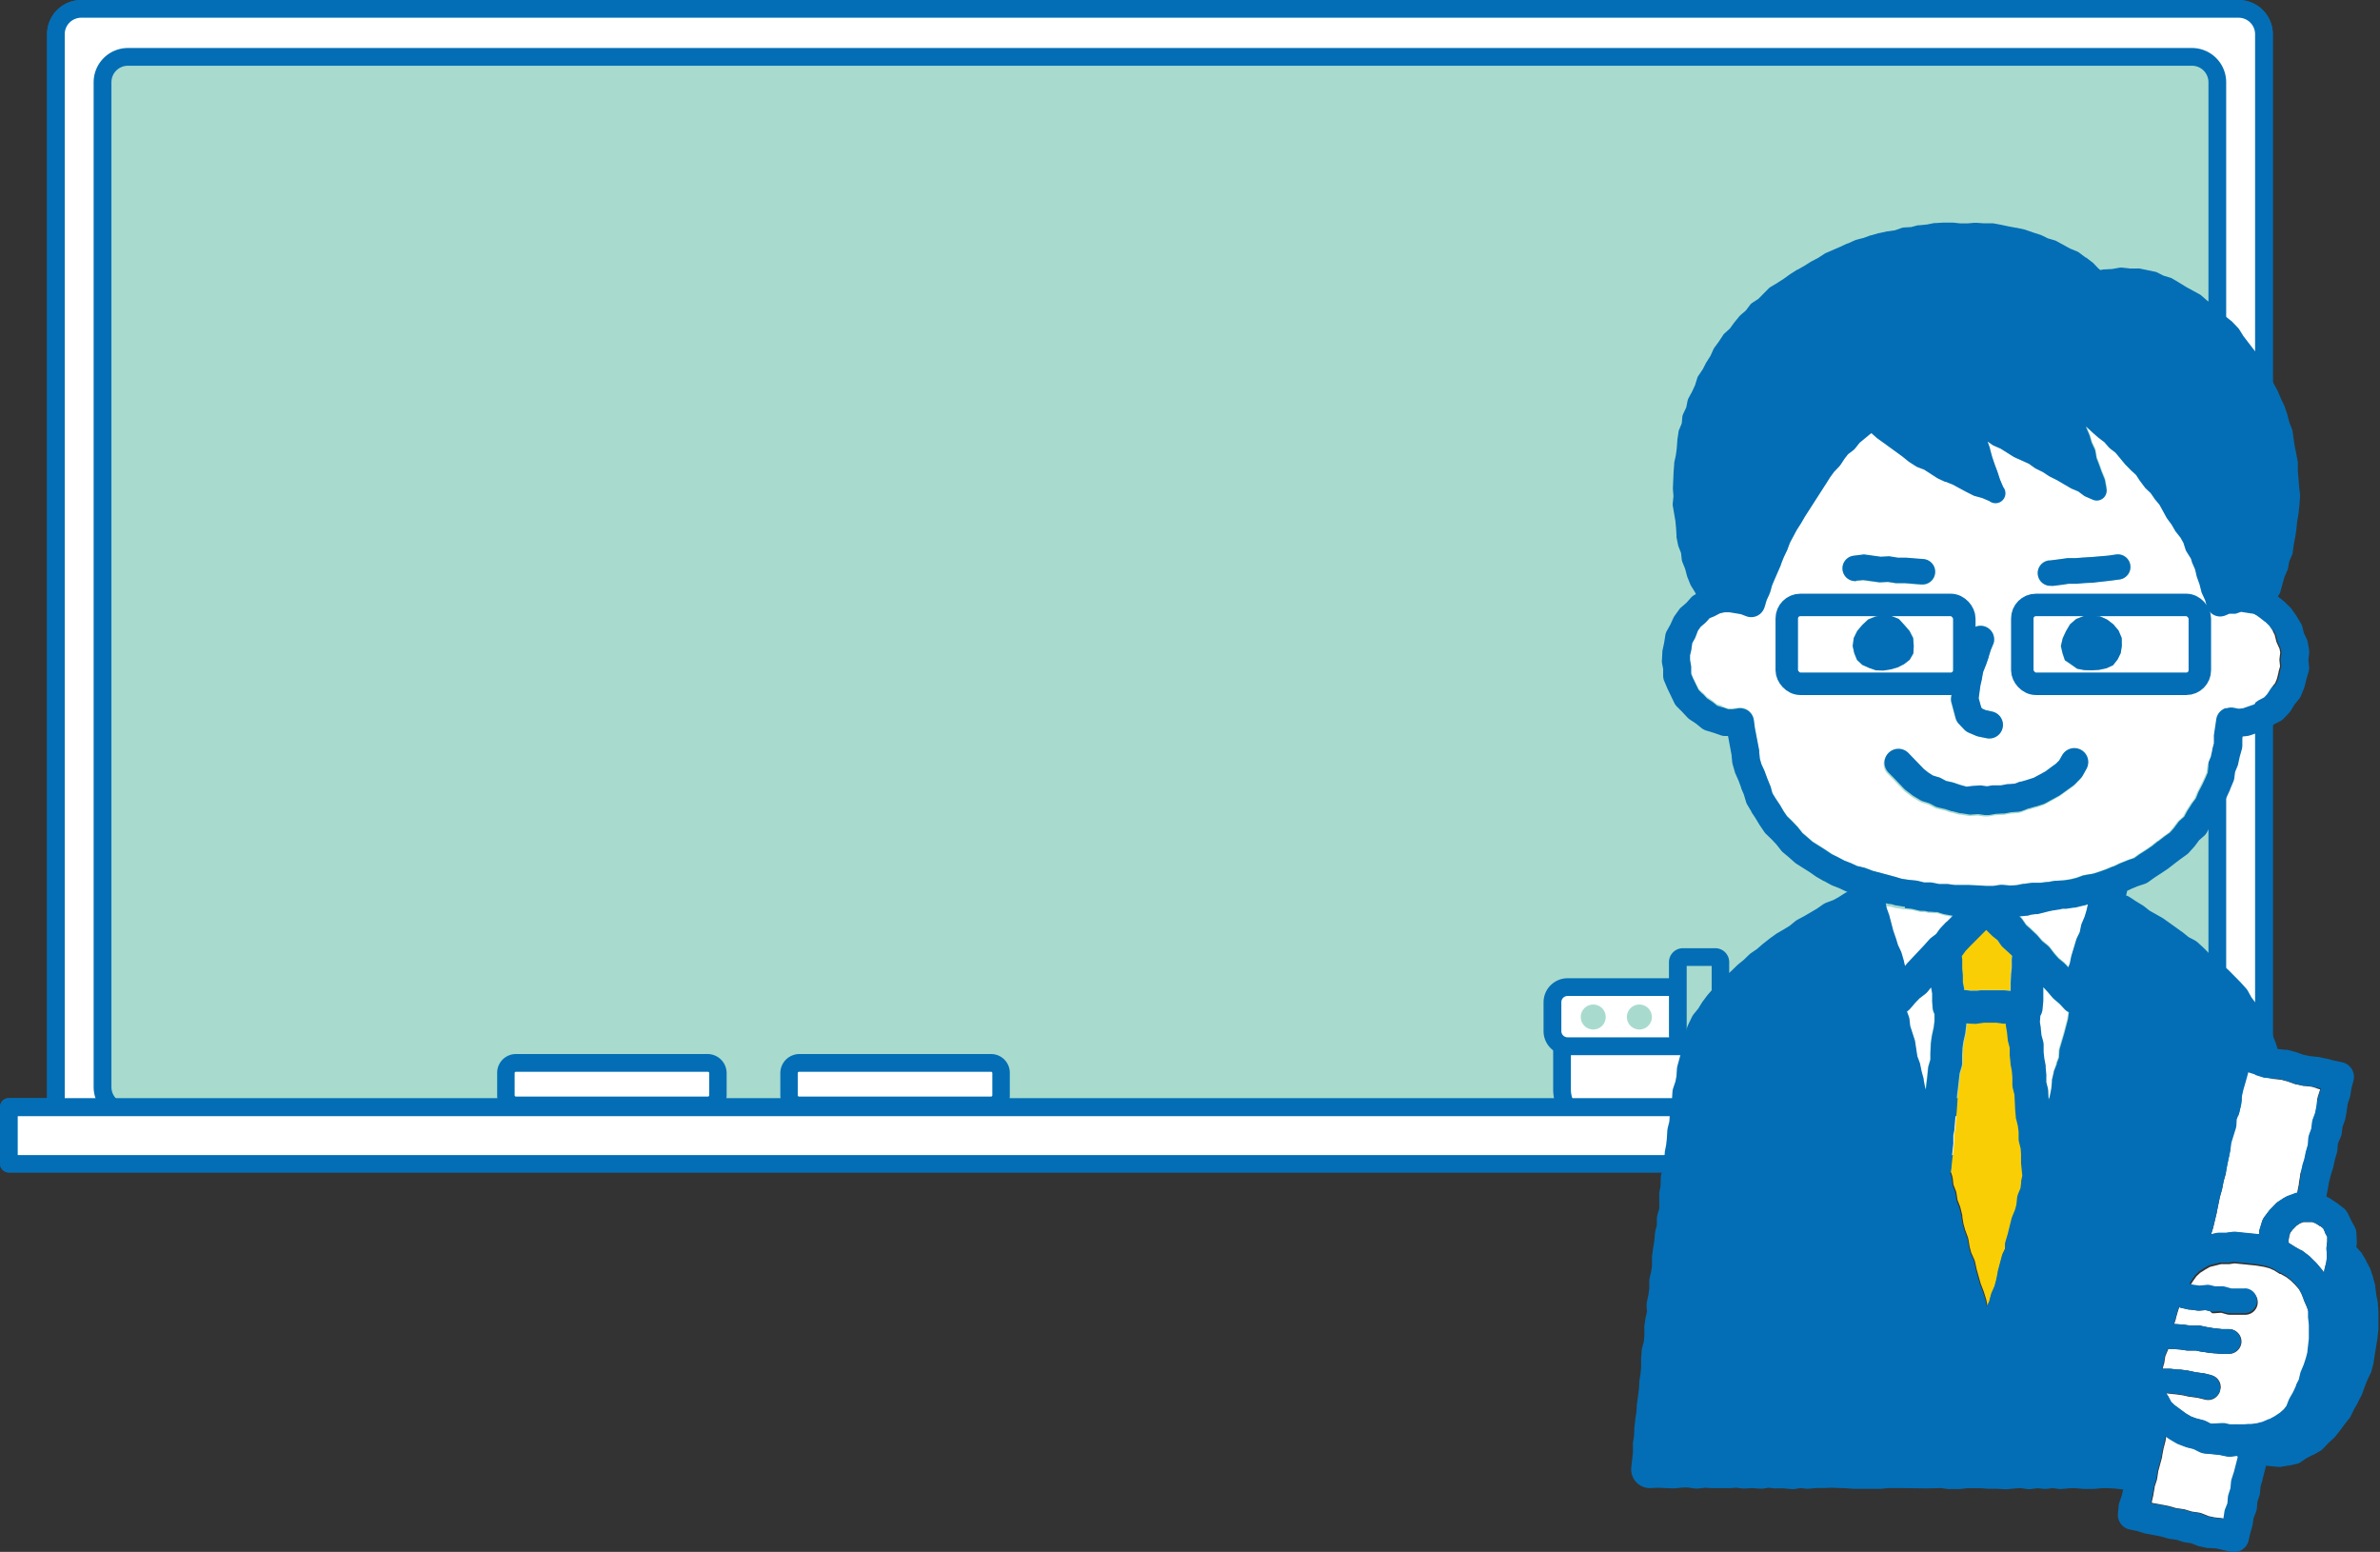 <svg xmlns="http://www.w3.org/2000/svg" viewBox="0 0 381.25 248.55"><rect x="0" y="0" width="381.25" height="248.55" fill="#333333" stroke="none"/><defs><style>.cls-1{fill:#036eb5;}.cls-2{fill:#a8dbce;}.cls-3{fill:#fff;}.cls-4{fill:#face05;}.cls-5{fill:none;stroke:#036eb5;stroke-linejoin:round;stroke-width:3.6px;}</style></defs><g id="レイヤー_2" data-name="レイヤー 2"><g id="レイヤー"><path class="cls-1" d="M370.2,175.88h-6.12V5.48A5.49,5.49,0,0,0,358.6,0H13A5.48,5.48,0,0,0,7.55,5.48v170.4H1.42A1.42,1.42,0,0,0,0,177.3v9.07a1.43,1.43,0,0,0,1.42,1.42H370.2a1.42,1.42,0,0,0,1.42-1.42V177.3A1.41,1.41,0,0,0,370.2,175.88Z"/><rect class="cls-2" x="11.76" y="5.19" width="345.03" height="176.78"/><path class="cls-2" d="M356.8,183.4h-345A1.43,1.43,0,0,1,10.34,182V5.19a1.43,1.43,0,0,1,1.42-1.42h345a1.43,1.43,0,0,1,1.42,1.42V182A1.43,1.43,0,0,1,356.8,183.4ZM13.18,180.56h342.2V6.61H13.18Z"/><path class="cls-3" d="M15.27,1.42A6.32,6.32,0,0,0,9,7.73V175.67a6.32,6.32,0,0,0,6.3,6.31H356.35a6.33,6.33,0,0,0,6.31-6.31V7.73a6.33,6.33,0,0,0-6.31-6.31ZM355.19,171.86a6.33,6.33,0,0,1-6.3,6.31H22.74a6.33,6.33,0,0,1-6.31-6.31V15.41a6.33,6.33,0,0,1,6.31-6.3H348.89a6.32,6.32,0,0,1,6.3,6.3Z"/><path class="cls-1" d="M358.6,183.4H13a5.48,5.48,0,0,1-5.47-5.48V5.48A5.48,5.48,0,0,1,13,0H358.6a5.49,5.49,0,0,1,5.48,5.48V177.92A5.49,5.49,0,0,1,358.6,183.4ZM13,2.84a2.64,2.64,0,0,0-2.63,2.64V177.92A2.64,2.64,0,0,0,13,180.56H358.6a2.65,2.65,0,0,0,2.64-2.64V5.48a2.64,2.64,0,0,0-2.64-2.64ZM351.14,179.59H20.49A5.49,5.49,0,0,1,15,174.11V13.17a5.49,5.49,0,0,1,5.48-5.48H351.14a5.48,5.48,0,0,1,5.47,5.48V174.11A5.48,5.48,0,0,1,351.14,179.59ZM20.49,10.53a2.64,2.64,0,0,0-2.64,2.64V174.11a2.64,2.64,0,0,0,2.64,2.64H351.14a2.64,2.64,0,0,0,2.63-2.64V13.17a2.64,2.64,0,0,0-2.63-2.64Z"/><rect class="cls-3" x="250.22" y="160.4" width="43.9" height="19.79" rx="8.83"/><rect class="cls-3" x="250.24" y="169.86" width="42.67" height="1.62"/><rect class="cls-3" x="250.24" y="172.33" width="42.67" height="1.62"/><rect class="cls-3" x="250.24" y="174.8" width="42.67" height="1.62"/><rect class="cls-3" x="250.24" y="177.28" width="42.67" height="1.62"/><path class="cls-1" d="M288.44,181.6H255.9a7.11,7.11,0,0,1-7.1-7.1v-8.42a7.11,7.11,0,0,1,7.1-7.1h32.54a7.1,7.1,0,0,1,7.1,7.1v8.42A7.1,7.1,0,0,1,288.44,181.6ZM255.9,161.82a4.26,4.26,0,0,0-4.26,4.26v8.42a4.26,4.26,0,0,0,4.26,4.26h32.54a4.26,4.26,0,0,0,4.26-4.26v-8.42a4.26,4.26,0,0,0-4.26-4.26Z"/><rect class="cls-3" x="248.68" y="158.13" width="46.99" height="9.48" rx="3.78"/><path class="cls-1" d="M293.24,169H251.11a3.85,3.85,0,0,1-3.85-3.85v-4.62a3.85,3.85,0,0,1,3.85-3.85h42.13a3.86,3.86,0,0,1,3.85,3.85v4.62A3.86,3.86,0,0,1,293.24,169Zm-42.13-9.48a1,1,0,0,0-1,1v4.62a1,1,0,0,0,1,1h42.13a1,1,0,0,0,1-1v-4.62a1,1,0,0,0-1-1Z"/><rect class="cls-2" x="268.77" y="153.29" width="6.8" height="13.29" rx="1.26"/><path class="cls-1" d="M274.76,168h-5.18a2.23,2.23,0,0,1-2.23-2.23V154.1a2.23,2.23,0,0,1,2.23-2.23h5.18A2.23,2.23,0,0,1,277,154.1v11.67A2.23,2.23,0,0,1,274.76,168Zm-4.57-2.84h4V154.71h-4Z"/><path class="cls-2" d="M257.22,162.89a2,2,0,1,1-2-2A2,2,0,0,1,257.22,162.89Z"/><path class="cls-2" d="M264.61,162.89a2,2,0,1,1-2-2A2,2,0,0,1,264.61,162.89Z"/><path class="cls-2" d="M287.16,162.89a2,2,0,1,0,2-2A2,2,0,0,0,287.16,162.89Z"/><path class="cls-2" d="M279.76,162.89a2,2,0,1,0,2-2A2,2,0,0,0,279.76,162.89Z"/><rect class="cls-3" x="81.02" y="170.24" width="34.01" height="6.8" rx="2.52"/><path class="cls-1" d="M113.4,178.47H82.64a3,3,0,0,1-3-3.05v-3.55a3,3,0,0,1,3-3.05H113.4a3.06,3.06,0,0,1,3,3.05v3.55A3.06,3.06,0,0,1,113.4,178.47Zm-30.76-6.81a.21.21,0,0,0-.2.21v3.55a.21.21,0,0,0,.2.21H113.4a.22.22,0,0,0,.21-.21v-3.55a.22.22,0,0,0-.21-.21Z"/><rect class="cls-3" x="126.36" y="170.24" width="34.01" height="6.8" rx="2.52"/><path class="cls-1" d="M158.75,178.47H128a3.06,3.06,0,0,1-3-3.05v-3.55a3.06,3.06,0,0,1,3-3.05h30.76a3,3,0,0,1,3,3.05v3.55A3,3,0,0,1,158.75,178.47ZM128,171.66a.22.22,0,0,0-.21.21v3.55a.22.22,0,0,0,.21.21h30.76a.21.21,0,0,0,.2-.21v-3.55a.21.21,0,0,0-.2-.21Z"/><rect class="cls-3" x="1.42" y="177.3" width="368.78" height="9.07"/><path class="cls-1" d="M370.2,187.79H1.42A1.43,1.43,0,0,1,0,186.37V177.3a1.42,1.42,0,0,1,1.42-1.42H370.2a1.41,1.41,0,0,1,1.42,1.42v9.07A1.42,1.42,0,0,1,370.2,187.79ZM2.84,185H368.78v-6.23H2.84Z"/><path class="cls-4" d="M314.33,154l0,1.07.1,1.06a.66.66,0,0,0,0,.14l0,1,.2,1,0,.24.29,0,.79.11.27,0,.74,0,.52-.07a2.66,2.66,0,0,1,.28,0l1.25,0h1.33l.34,0,.24,0h0l.28,0,.88.09H322l0-1.17a.41.41,0,0,1,0-.11l.07-1.22a.37.37,0,0,1,0-.11l.11-1.09v-1.09a1.72,1.72,0,0,1,0-.32l.06-.55-.49-.46-.92-.83a2.67,2.67,0,0,1-.42-.47l-.51-.75-.71-.56-.19-.17-.92-.9,0,0-2.57,2.58-.74.78-.6.83.07.51C314.32,153.72,314.33,153.86,314.33,154Z"/><path class="cls-4" d="M320.83,200.77l.37-.77.11-.84a2.15,2.15,0,0,1,.09-.44l.35-1.17.59-2.39a2.4,2.4,0,0,1,.12-.38l.44-1.06.24-.87.11-1.06a2.62,2.62,0,0,1,.19-.73l.36-.86.11-.92a2.51,2.51,0,0,1,0-.27l.18-.8-.2-2c0-.1,0-.21,0-.32l0-1.13-.06-.89-.25-1a2.47,2.47,0,0,1-.08-.6l0-1.1-.12-.94-.26-1.07c0-.13,0-.25-.07-.38l-.11-1.23s0-.07,0-.11l-.11-2.22-.25-1a2.89,2.89,0,0,1-.08-.72l0-1.09-.09-1-.21-1.1,0-.2-.13-1.24a1.55,1.55,0,0,1,0-.22l0-.94-.24-.92a2.32,2.32,0,0,1-.07-.38l-.12-1.16-.19-1.15a1.07,1.07,0,0,1,0-.25h-.05l-.35,0-.61-.09-.47-.06h-1l-1.06,0-.72.1-.39.06a2.44,2.44,0,0,1-.54,0h-.26l-.69-.05-.2,0v0a1.69,1.69,0,0,1,0,.23l-.15,1.27a2.33,2.33,0,0,1-.05.28l-.26,1.14-.14,1-.06,1.13,0,1.25a2.33,2.33,0,0,1-.11.7l-.3,1-.26,2.33-.15,1.23-.17,2.49-.22,2.59c0,.1,0,.21,0,.31l-.2,1v1a1.51,1.51,0,0,1,0,.3l-.14,1.28v.05l-.16,1.24-.13,1.25a.68.68,0,0,1,0,.14l-.1.66.2.63a3.1,3.1,0,0,1,.11.51l.1.92.34.87a2.19,2.19,0,0,1,.16.57l.15,1,.36.93a1.83,1.83,0,0,1,.11.33l.3,1.23a1.7,1.7,0,0,1,0,.22l.18,1.11.28,1,.41,1.11a3.45,3.45,0,0,1,.12.46l.19,1.14.24.91.45,1a2.47,2.47,0,0,1,.18.52l.26,1.19.63,2.25.42,1.09.06.15.38,1.22a2.81,2.81,0,0,1,.08.31l.14.81.39-.84.26-1a2.7,2.7,0,0,1,.14-.4l.44-1,.27-1,.24-1.16,0-.15.65-2.45A2.62,2.62,0,0,1,320.83,200.77Z"/><path class="cls-3" d="M370.41,174.07l-1.17-.14-.22,0-1.26-.27a2.19,2.19,0,0,1-.34-.1l-1.1-.4h-.05l-.9-.23-1.12-.12-.15,0-1.06-.18-.21,0a1.94,1.94,0,0,1-.33-.07l-2.36-.74-.18.68-.24.86-.35,1.2-.23,1-.1,1.09c0,.11,0,.22-.05.33l-.28,1.22a3,3,0,0,1-.1.32l-.32.84-.05.9a2.36,2.36,0,0,1-.11.59l-.69,2.22-.15,1.06a1.7,1.7,0,0,1,0,.22l-.29,1.19-.24,1.16-.21,1.2c0,.07,0,.15-.05.23l-.31,1.11-.22,1.14a1.42,1.42,0,0,1-.05.22l-.32,1.13-.48,2.33s0,.06,0,.09l-.59,2.46a1.21,1.21,0,0,1-.05.18l-.3.95.71-.17a2.79,2.79,0,0,1,.58-.07h1.09l1.07-.14a2.33,2.33,0,0,1,.59,0l1.27.13,1.1.11,1.08.11.23,0,0-.19,0-.26a2.21,2.21,0,0,1,.08-.37l.18-.59.18-.6a2.5,2.5,0,0,1,.25-.55,1.82,1.82,0,0,1,.15-.23l.76-1a1.71,1.71,0,0,1,.18-.2l.85-.88a2.17,2.17,0,0,1,.37-.31l1-.66.05,0a2.49,2.49,0,0,1,.51-.27l1.16-.43a2.54,2.54,0,0,1,.37-.1l.07-.38s0,0,0-.06l.2-1,0-.18.21-1.21a1.16,1.16,0,0,1,0-.18l.31-1.22a.56.56,0,0,1,0-.12l.34-1.1.23-1.11c0-.06,0-.12.05-.18l.17-.59.11-.37.07-1a2.82,2.82,0,0,1,.14-.64l.34-.93.12-1a2.59,2.59,0,0,1,.13-.55l.37-1,.19-1,.16-1.19a3.13,3.13,0,0,1,.1-.44l.37-1.14-.28-.07Z"/><path class="cls-3" d="M357.21,233.27a2.73,2.73,0,0,1-.5-.05l-1.1-.23-1.39-.14-1-.09a2.66,2.66,0,0,1-.83-.25l-.91-.46-.51-.13-.46-.11-.27-.08-1.18-.45a2.53,2.53,0,0,1-.37-.18l-.58-.34-.51-.31-.2-.13L347,230l-.08.6a2.74,2.74,0,0,1-.05.28l-.3,1.15-.06.33-.16.83c0,.06,0,.11,0,.16l-.54,2-.08.27-.16,1.11a2.74,2.74,0,0,1-.09.39l-.34,1.05,0,.16-.17.92,0,.11-.28,1.22,0,.09.19.06,2.41.45.22.05,1.07.31,1.11.16a1.63,1.63,0,0,1,.37.08l1.06.32,1.1.16a2.48,2.48,0,0,1,.55.15l1,.41.93.2,1.17.13.29.05.14,0,0,0,.16-1.09a1.91,1.91,0,0,1,.14-.52l.34-.86.08-.93a2.08,2.08,0,0,1,.11-.54l.3-.94.09-1a2.38,2.38,0,0,1,.11-.53l.37-1.14.6-2.33.05-.23-1,.12Z"/><path class="cls-3" d="M309.51,160.11l0-1-.18-1-.52.65a3.12,3.12,0,0,1-.45.44l-.88.67-.7.72-.79.93a3.07,3.07,0,0,1-.58.5l.29.79a1.82,1.82,0,0,1,.11.46l.12,1.07.72,2.22a1.65,1.65,0,0,1,.07.32l.35,2.3.37,1a1.47,1.47,0,0,1,.08.28l.24,1.17.32,1.16,0,.15.22,1.16.12.42.26-2.16.12-1.25a2.56,2.56,0,0,1,.1-.48l.27-.91,0-.93v-.07l.06-1.28c0-.08,0-.15,0-.22l.17-1.27c0-.08,0-.16.05-.24l.25-1.12.13-1,0-1.17v0a2.74,2.74,0,0,1-.3-1l-.08-1.17Z"/><path class="cls-3" d="M328,174.18a2.09,2.09,0,0,1,.08.5l.08,1.62.21-.83.22-1.11.11-1.18a2.17,2.17,0,0,1,0-.25l.29-1.23,0-.1.36-1.22s0-.09,0-.14l.35-.91.06-1a1.76,1.76,0,0,1,.07-.45l.71-2.4.6-2.29.16-1.11a2.44,2.44,0,0,1-.72-.53l-.73-.79L329,160a3.83,3.83,0,0,1-.29-.28l-.8-.94-.7-.75,0,.79v.05l0,1.22a.66.66,0,0,0,0,.14l-.12,1.31a2.56,2.56,0,0,1-.36,1.09h0l-.07,1,.15.92,0,.15.1,1,.27,1a2.35,2.35,0,0,1,.08.6l0,1.13.11,1,.21,1.12a1.07,1.07,0,0,1,0,.25l.11,1.24a1.58,1.58,0,0,1,0,.31l0,.89Z"/><path class="cls-3" d="M310.72,149.05a3,3,0,0,1,.23-.27l.35-.37.53-.56.05,0,1-1-.14,0-1.2-.22-.32-.08h0l-.88-.28a1.47,1.47,0,0,1-.36,0l-.09,0-.61-.05-.32,0-.36-.08-.27-.06-.56,0a2.32,2.32,0,0,1-.38-.06l-1.09-.26-1.11-.11H305l-1.26-.2a1.4,1.4,0,0,1-.28-.06l-.58-.17h-.07l-.16,0-.59-.12.15.77.36,1v0c0,.09.06.18.08.26l.62,2.37.39,1.12.05.14.3,1,.47,1a2.86,2.86,0,0,1,.15.41l.36,1.24s0,.06,0,.09l.16.63.3-.37a1.07,1.07,0,0,1,.14-.16l2.62-2.78.56-.63.27-.3a2.35,2.35,0,0,1,.37-.33l.71-.54Z"/><path class="cls-3" d="M331.63,154.22l.2-1,.06-.25.76-2.51c0-.12.09-.24.14-.36l.43-.88.19-.94a2.21,2.21,0,0,1,.15-.5l.38-.89.07-.18.3-1,.21-.94-.44.14a2.33,2.33,0,0,1-.38.08l-1.21.3-.2,0-1.26.19h0l-.18,0-.45,0h0a2.6,2.6,0,0,1-.4.1l-1.18.18L328,146l-.38.08-1.21.3-.31,0-.71.09-.55.06h-.12l-1.22.11,0,0a2.56,2.56,0,0,1,.53.56l.56.82.62.55.1.09.06.06.93.88.19.21.67.78.45.37.36.29a3.05,3.05,0,0,1,.44.44l.72.94.66.74.85.7.24.23.48.51Z"/><path class="cls-3" d="M372.83,198.12l-.34-.63a.67.67,0,0,1-.06-.12l0-.07-.25-.54-.34-.27-.11-.08-.06,0-.69-.45-.56-.23h-.69l-.37,0-.37,0-.55.21-.2.13-.38.26-.38.39-.21.21-.4.52-.07.24-.1.34-.11.76,0,.25h0l.38.25.62.39.72.41.24.13.07,0h0l.26.17,1,.76a2.5,2.5,0,0,1,.24.22l.31.31.58.57.1.11.84,1a2.42,2.42,0,0,1,.29.42l.06.11a2.46,2.46,0,0,1,.07-.6l.09-.37.19-.74.11-.91-.07-1.08a1.93,1.93,0,0,1,0-.34.41.41,0,0,1,0-.11l.11-.87,0-.22,0-.37Z"/><path class="cls-3" d="M355.64,222.72a1.81,1.81,0,0,1-.4.78,1.9,1.9,0,0,1-.59.5,2,2,0,0,1-.83.23h-.11a2,2,0,0,1-.48-.06l-1.16-.28-1.18-.17-.14,0-1.19-.26-1.1-.15h-.06l-1.18-.13H347l.28.44a1.18,1.18,0,0,1,.11.19l.41.78.31.29.2.2,1.83,1.33.81.48.42.16.44.16,1.09.28a2.15,2.15,0,0,1,.48.18l.76.38.36,0,1.39.13.28,0,.3,0,.86.19.34,0,.44,0h.1a1.61,1.61,0,0,1,.31,0h1.12l.59-.05.48,0,1-.13.41-.13.11,0,.37-.12.95-.41.09,0,.83-.45.36-.24.46-.3.66-.58.42-.55.34-.87c.05-.12.11-.24.17-.36l.57-1,.46-1a.61.61,0,0,1,0-.12l.44-.86.22-.94a1.87,1.87,0,0,1,.13-.4l.44-1.06.33-1,.26-1,0-.14.15-1.31.08-.69,0-.56,0-.49v-.1l0-1.14-.13-1.12a.92.92,0,0,1,0-.16s0-.05,0-.07l0-.88-.26-.74-.47-1.06a.25.25,0,0,1,0-.07v0l-.16-.4-.25-.62-.41-.74-.61-.7-.3-.3-.42-.41-.73-.56-.9-.5,0,0-.08,0-.05,0-.8-.51-.09-.06-.81-.35-.66-.17-.28-.07h-.06l-1-.17-.64-.07-1.79-.18h0l-1-.1-.19,0-.77.11-.26,0h-1.05l-1.79.45-.77.44-.18.12-.62.39-.58.55-.55.76-.44.7.72.16.89.12h0l1-.09a2,2,0,0,1,.65,0h0l.86.21H355l.9,0h0a2,2,0,0,1,.65.06l1,.28.66,0h1.45a1.55,1.55,0,0,1,.31,0,2,2,0,0,1,1.31.78,2,2,0,0,1-1.57,3.18h-1.35l-.38,0-.85,0a2.24,2.24,0,0,1-.44-.07l-.25-.07-.62-.18-.89.06h0a1.94,1.94,0,0,1-.59,0L354,210l-.61-.15-.27,0-.64.06a2.16,2.16,0,0,1-.44,0l-.59-.08-.62-.08a.57.57,0,0,1-.18,0l-1.21-.27a2.06,2.06,0,0,1-.35-.12h0l-.21.64-.33,1.15,0,.09-.27.83h.05l.2,0,1.07.08h.15l1.14.17H351l1.08,0a1.64,1.64,0,0,1,.38,0l.43.09.8.17.1,0,.9.17.16,0,.73.08.38.05,1.19,0h0a2,2,0,0,1,1.91,2,2,2,0,0,1-1.29,1.83,2,2,0,0,1-.7.13h0l-.79,0h-.69l-.64-.08-.2,0-.43-.05-.13,0-.16,0-.93-.17-.17,0-.05,0-1.07-.22-1.09,0-.26,0-.44-.06-.74-.11-1.17-.09-.5,0h-.28a2,2,0,0,1-.09.26l-.38.89-.15.94c0,.08,0,.16-.06.25l-.22.82.5,0,.56,0h.14l1.27.14h.06l.37,0,.91.13.14,0,1.19.26,1.2.18a1.38,1.38,0,0,1,.2,0l1.06.26.19.05.21.08a1.94,1.94,0,0,1,1.3,1.78,1.93,1.93,0,0,1,0,.24C355.67,222.51,355.66,222.62,355.64,222.72Z"/><path class="cls-3" d="M275.94,113.17l.87.31.72,0,.87-.13a2.27,2.27,0,0,1,1.66.42,2.24,2.24,0,0,1,.86,1.48l.16,1.21.7,3.66a.91.91,0,0,1,0,.23l.1,1.06.25.88.46,1,.06.14.42,1.15.46,1.13a1.57,1.57,0,0,1,.09.23l.27,1,.49.81.67,1a.61.61,0,0,0,.07.1l.58,1,.54.79.76.73.07.07.87.92a1.83,1.83,0,0,1,.13.16l.65.82.79.67,0,0,.82.72,2,1.26.09.06,1,.67,1,.58,1,.53,1.06.41.13.06.88.41.06,0,1,.24a1.31,1.31,0,0,1,.28.09l.68.25.39.16,2.34.62,1.26.34,1.1.33,1.05.16,1.2.12.31.05.6.15.24.06.21.05.63,0,.45,0a1.81,1.81,0,0,1,.31.05l1,.2,1,0,.36,0,1.1.15h1.23l.76,0,1.77.08h.06l1.14.08h1.09l1.09-.17a3,3,0,0,1,.52,0h0l1.11.1,1-.05,1.1-.22.14,0,1.26-.17.19,0,1.18,0,.94-.12.17,0,.1,0,.55-.1.54-.1.27,0,1.18-.07,1.06-.16,1-.25,1.09-.4.16,0a1.17,1.17,0,0,1,.25-.07l1.11-.18,1-.32.4-.14.7-.25,1.07-.45.09,0,1-.48.12-.05,1.17-.47.14-.06.89-.29.75-.55.11-.07,1.05-.67.94-.64.91-.74.05,0,1-.77.06-.05.84-.59.61-.69.7-.94a2.08,2.08,0,0,1,.32-.34l.66-.59.41-.77.09-.16.68-1.06a1.1,1.1,0,0,1,.09-.14l.59-.79.37-.92a2,2,0,0,1,.1-.21l.56-1.07.5-1.06.37-.87.13-1a2.39,2.39,0,0,1,.15-.54l.41-1,.23-1.05,0-.11.26-1v-1a2.64,2.64,0,0,1,0-.29l.38-2.54a2.22,2.22,0,0,1,2.62-1.85l.76.15.67-.06,1.82-.63.74-.53a1.61,1.61,0,0,1,.28-.17l.79-.42.47-.5.57-.88.13-.18.59-.73.29-.71.26-1.06a.36.36,0,0,1,0-.1l.23-.79-.08-.83a1.93,1.93,0,0,1,0-.48l.11-.91-.11-.61-.39-.85a1.74,1.74,0,0,1-.14-.38l-.25-1-.38-.75-.5-.72-.64-.63-.05,0-.77-.61-.51-.37-.15-.1-.7-.22-.68-.1L359,98l-.81.12a2.13,2.13,0,0,1-.25,0l-.75,0-.61.26a2.21,2.21,0,0,1-3-1.44l-.28-1-.46-1a1.74,1.74,0,0,1-.14-.38l-.29-1.14-.4-1.11a2.17,2.17,0,0,1-.07-.24l-.25-1.07-.44-1c0-.09-.07-.18-.09-.27l-.09-.33-.11-.22-.63-1a1.56,1.56,0,0,1-.17-.37l-.34-1.06-.47-.83-.7-.88a1.43,1.43,0,0,1-.14-.2l-.58-1-.69-.93-.11-.17-1.14-2.08-.7-.84a.76.76,0,0,1-.08-.11l-.62-.9-.8-.76a1.46,1.46,0,0,1-.16-.19l-.75-1-.07-.09-.57-.88-.78-.71-.06-.06-.87-.89a.52.52,0,0,1-.1-.11l-1.47-1.78-.85-.66-.23-.21-.71-.82-.87-.66-.08-.06-.94-.82-1.07-1,.08.28.45,1.06a1.34,1.34,0,0,1,.07.18l.32,1.1.47,1a1.29,1.29,0,0,1,.12.38l.19,1.1.39,1,.42,1.18.46,1.12a1.81,1.81,0,0,1,.09.31l.21,1.16a1.58,1.58,0,0,1-2.19,1.75l-1.13-.49a1.45,1.45,0,0,1-.32-.18l-.89-.66-1-.42-.2-.1-2.19-1.28-1.12-.56-.15-.08-1-.66L326.11,75a1.09,1.09,0,0,1-.23-.14l-.92-.66-2.23-1-.2-.1-2.1-1.32-1.08-.47a1.52,1.52,0,0,1-.3-.17l-.7-.5.39,1.14,0,.09.34,1.24.41,1.21.45,1.2s0,0,0,0l.39,1.2.51,1.2A1.59,1.59,0,0,1,318.81,80l-1.16-.49-1.13-.31a1.21,1.21,0,0,1-.3-.11l-1.13-.57-2.19-1.18-1.1-.43-.1,0-1.15-.54-.2-.12-2-1.29-1-.38a1.37,1.37,0,0,1-.32-.16L306,73.72a.83.83,0,0,1-.15-.11l-.95-.77-3-2.18-1-.72a.79.79,0,0,1-.15-.12l-.81-.72-.2.14L298,70.64l-.66.83a1.9,1.9,0,0,1-.4.4l-.8.61-.55.71-.66,1a2.48,2.48,0,0,1-.25.3l-.79.83-.61.84-.63,1,0,0-3.42,5.32-.58,1a1.74,1.74,0,0,1-.11.18l-.64,1-.53,1,0,0-.54,1-.37,1a1.8,1.8,0,0,1-.08.21l-.53,1.1-.45,1.12a.36.36,0,0,0,0,.09l-1,2.3-.43,1-.31,1.11c0,.1-.07.19-.11.29l-.46,1-.33,1.11a2.22,2.22,0,0,1-2.89,1.44l-.89-.34L277,98l-.45,0-.34,0-.74.16-.5.26-.31.16a.66.66,0,0,1-.19.09l-.68.28-.2.23-.29.32c-.06.07-.13.13-.2.2l-.73.63-.43.6-.41.91-.09.18-.4.72-.13.83a.68.68,0,0,1,0,.14l-.23,1,0,.78.18,1c0,.12,0,.24,0,.36v.84l.29.7.91,1.87.61.62.06,0,.67.72.82.54.17.12.64.52.79.24Zm63.78-8.57-.5,1-.73.93-1.07.49-1.16.25-1.17.07-1.18,0-1.17-.22-1-.69-1-.67-.38-1.13-.26-1.15.29-1.25.53-1.14.65-1.1,1-.85,1.22-.46,1.28,0,1.28.06,1.17.52,1,.78.83,1,.5,1.19,0,1.29Zm-39.21,2.76-1.12-.38-1.06-.49-.86-.8-.44-1.08-.25-1.14.17-1.28.56-1.14.82-1,.92-.87,1.18-.48,1.26-.23,1.29.15,1.2.48.87.95.83,1,.59,1.14.09,1.28-.06,1.18-.59,1-.92.71-1,.51-1.11.32-1.17.18Zm27.82-17.57,1.33-.17,1.54-.21,1.28,0,1.27-.1,1.36-.08,2.58-.22L339,88.8a2,2,0,0,1,.56,4L338.1,93l-2.74.24-1.33.07-1.41.11-1.21,0-1.2.18-1.37.17-.26,0a2,2,0,0,1-.25-4.06Zm-15.79,21.88.34-2.49a2.07,2.07,0,0,1,0-.22l.27-1.19.23-1.21a3.06,3.06,0,0,1,.13-.43L314,105l.38-1.11.37-1.18a1.07,1.07,0,0,1,.07-.19l.49-1.17a2.18,2.18,0,0,1,4,1.67l-.45,1.08-.35,1.12a.25.25,0,0,0,0,.07l-.42,1.2a.61.61,0,0,1-.05.12l-.4,1-.19,1a.29.29,0,0,0,0,.09l-.26,1.12-.27,2,.41,1.49.18.19.53.23,1,.22a2.18,2.18,0,0,1-.44,4.32,2.3,2.3,0,0,1-.45-.05l-1.26-.26a2,2,0,0,1-.41-.13l-1.15-.49a2.23,2.23,0,0,1-.73-.51l-.87-.92a2.2,2.2,0,0,1-.51-.92l-.67-2.44A2,2,0,0,1,312.54,111.67Zm-2,12.78a2.06,2.06,0,0,1,.37.16l.83.44.92.2.21.06,1.11.37,1,.28.86.14,1-.06a1.85,1.85,0,0,1,.47,0l.87.12.86-.15.28,0,1.07,0,1.06-.2a1.07,1.07,0,0,1,.25,0l.91-.07.84-.32.17,0,1.14-.34.92-.3,1.84-1,.86-.64,0,0,.84-.61.53-.53.46-.82a2.23,2.23,0,1,1,3.89,2.2l-.22.39-.38.68a2.32,2.32,0,0,1-.35.46l-.87.89a2.26,2.26,0,0,1-.29.25l-.24.17-.75.54-1,.72a1.59,1.59,0,0,1-.27.18l-2.13,1.17a2,2,0,0,1-.39.18l-1.17.38-.08,0-1,.3-.1,0-1.07.41a2.62,2.62,0,0,1-.63.14l-1.11.08-1.08.2a1.36,1.36,0,0,1-.29,0l-1.09.06-1.09.19a2.34,2.34,0,0,1-.38,0,1.83,1.83,0,0,1-.33,0l-1-.15-1,.06a1.67,1.67,0,0,1-.5,0l-1.22-.2-.23,0-1.19-.32-.12,0-1.06-.35-1.09-.25a2.13,2.13,0,0,1-.55-.2l-.46-.25-.45-.23-1-.31a2.62,2.62,0,0,1-.48-.22l-1.06-.63-.23-.17-1-.76-.25-.22-.2-.22-1.47-1.54-.84-.85h0a2.23,2.23,0,1,1,3.18-3.14l2.48,2.57.73.58.71.42ZM297,89l1.59-.14,2.67.37,1.38-.07,1.37.22h1.27l2.77.22a2,2,0,0,1-.17,4.07h-.17l-2.58-.21H303.7l-1.28-.2-1.32.07-2.63-.36-1.11.1A2,2,0,1,1,297,89Z"/><path class="cls-1" d="M267.86,238.38H268l.32,0,1.18-.13.89,0,1,.14a2.84,2.84,0,0,0,.77,0l1-.11,1,.07h.35l1.2,0h1.41l1-.07,1,.12a2.8,2.8,0,0,0,.5,0l1.08-.06,1.07.08a4,4,0,0,0,.69,0l.86-.14.86.1a2.44,2.44,0,0,0,.38,0h1.12l1.12.1a2.92,2.92,0,0,0,.78,0l.82-.15.82.1a3.22,3.22,0,0,0,.62,0l1.13-.1,1.12,0h.18l1.14-.05,2.35.09,1.24.09a2.61,2.61,0,0,0,.28,0l1.19,0,1.19,0h.12l1.27,0h.26l1.09-.12,1.08,0h.14l1.2,0,3.78.05h.08l2.29-.05,1,.15a2.9,2.9,0,0,0,.51,0l1.27,0,.24,0,1.11-.13h2.21l1.19.09h.17l1.21,0,1.21.07h.44l1.23-.12.91-.06.94.14a2.89,2.89,0,0,0,.83,0l.93-.12.92.09a2.5,2.5,0,0,0,.67,0l.87-.11.88.13a2.82,2.82,0,0,0,.71,0l1.17-.11,1,0,1.08.11.31,0h1.55l1.15-.12h1l1.08.06,1.19.14h.17l-.25,1-.37,1.09a3.12,3.12,0,0,0-.11.53l-.12,1.2a2.4,2.4,0,0,0,1.92,2.61l1.1.22,1.12.35.27.07,2.41.45,1.14.33a1.86,1.86,0,0,0,.34.07l1.09.15,1,.32a2,2,0,0,0,.35.08l1,.15.94.38a2.77,2.77,0,0,0,.41.12l1.26.27.24,0L355,248l2.35.53a2.22,2.22,0,0,0,.51.06,2.41,2.41,0,0,0,2.35-1.89l.25-1.1.33-1.14c0-.11.05-.21.07-.32l.14-1,.37-.93a2.62,2.62,0,0,0,.16-.67l.08-1,.31-.94a2.35,2.35,0,0,0,.11-.54l.09-1,.3-.95a.5.5,0,0,0,0-.13l.58-2.24.64.08,1.28.12h.15a1.06,1.06,0,0,0,.25,0l1.27-.21h.08l1.28-.28a1.6,1.6,0,0,0,.52-.22l1-.68,1.07-.55.06,0,1.14-.65a1.76,1.76,0,0,0,.34-.27l.87-.92.91-.84.17-.18.8-1,0,0,.74-1,.79-1a1.67,1.67,0,0,0,.18-.28l.54-1.12.62-1.07,0-.06.6-1.15a.72.72,0,0,0,.09-.2l.42-1.19.45-1.12.55-1.15a1.07,1.07,0,0,0,.09-.27l.33-1.26,0-.15.62-3.83a.15.15,0,0,0,0-.07l.15-1.28a.66.66,0,0,0,0-.14l0-2.62v-.12l-.1-1.29a1.11,1.11,0,0,0,0-.19l-.25-1.21-.15-1.23a1.85,1.85,0,0,0,0-.23l-.35-1.24,0-.06-.4-1.23a1.86,1.86,0,0,0-.1-.25l-.61-1.14a.16.16,0,0,0,0-.07l-.66-1.11a1.46,1.46,0,0,0-.17-.24l-.75-.84.07-.57a1.89,1.89,0,0,0,0-.41l-.06-1.26a2.34,2.34,0,0,0-.28-1l-.57-1.05-.51-1.07a2.49,2.49,0,0,0-.7-.88l-1-.77-.19-.12-1-.67-.38-.2-.19-.07v0l.24-1.2v0l.2-1.15.27-1.07.36-1.14.06-.22.24-1.14.33-1.12a4.21,4.21,0,0,0,.09-.49l.06-.94L375,182a2,2,0,0,0,.13-.53l.12-1,.34-.92a2.85,2.85,0,0,0,.11-.39l.23-1.24s0-.07,0-.11l.14-1,.33-1a1.64,1.64,0,0,0,.1-.38l.18-1.13.31-1.17a2.4,2.4,0,0,0-1.84-3l-1.26-.26-1.19-.32-.1,0-1.26-.28-.24,0-1.18-.14-1-.21-1.05-.39-.25-.07-1.24-.32-.34,0-1.19-.13-.27-.87-.09-.25-.4-1-.27-1a2.72,2.72,0,0,0-.29-.73l-1.25-2.22c-.06-.11-.13-.21-.2-.32l-1.44-1.9-.55-1a2.71,2.71,0,0,0-.38-.51l-.86-.95-.06-.06L357,155.39l-.24-.22-.89-.74-.83-.8a3.47,3.47,0,0,0-.29-.25l-.83-.62-.72-.75a.57.57,0,0,1-.11-.11l-.94-.87a3.43,3.43,0,0,0-.66-.47l-.87-.45-.76-.61-.13-.11-3.1-2.22-.3-.19-2-1.13-.82-.65a2.71,2.71,0,0,0-.35-.24l-1-.61-1-.66a3.33,3.33,0,0,0-.5-.25l-.09,0,.06-.22.12-.54.62-.3,1-.42,1.15-.38a2.4,2.4,0,0,0,.62-.31l1-.72,1-.65,0,0,1.05-.7.17-.12,1-.78.95-.72,1-.72a2,2,0,0,0,.37-.34l.85-.95.12-.15.62-.84.79-.69a2.14,2.14,0,0,0,.49-.63l.56-1.05.59-.93.71-1a2.06,2.06,0,0,0,.28-.5l.43-1.07.55-1a.54.54,0,0,1,.05-.11l.53-1.15,0-.06.5-1.18a2.19,2.19,0,0,0,.16-.57l.13-1,.38-.92a1.58,1.58,0,0,0,.11-.37l.26-1.18.33-1.17a2.8,2.8,0,0,0,.08-.57v-1.14l.05-.33.67-.07a2.71,2.71,0,0,0,.51-.11l2.35-.81a2.19,2.19,0,0,0,.59-.3l.88-.64,1-.52a2.12,2.12,0,0,0,.59-.44l.86-.91a3.92,3.92,0,0,0,.25-.32l.61-1,.73-.9a2.2,2.2,0,0,0,.32-.56l.48-1.16c0-.1.07-.21.1-.31l.28-1.17.34-1.16a2.2,2.2,0,0,0,.07-.85l-.1-1,.11-1a2.22,2.22,0,0,0,0-.63l-.21-1.21a1.93,1.93,0,0,0-.18-.56l-.44-.94-.25-1a2.45,2.45,0,0,0-.17-.45L368,98.88a1.74,1.74,0,0,0-.15-.26l-.7-1a2.69,2.69,0,0,0-.27-.32l-.87-.86-.18-.16-.94-.74.22-.36a1.59,1.59,0,0,0,.18-.4l.65-2.35.47-1.08a1.42,1.42,0,0,0,.11-.35l.19-1.08.44-1a1.62,1.62,0,0,0,.12-.43l.16-1.23.23-1.2v0l.2-1.26a1,1,0,0,0,0-.16L368,83.4l.21-1.16s0-.07,0-.11l.14-1.27V80.8l.09-1.27a1.41,1.41,0,0,0,0-.29L368.3,78l-.1-1.27-.11-1.19v-1.2a2.83,2.83,0,0,0,0-.29l-.23-1.25s0,0,0-.06l-.26-1.2-.18-1.17-.17-1.27a1.56,1.56,0,0,0-.1-.37l-.43-1.11-.3-1.14s0,0,0-.06L366,65.19a.92.92,0,0,0-.09-.23l-.53-1.12-.48-1.14a.61.61,0,0,0-.07-.14l-1.2-2.21-.52-1.09-.52-1.15a1.2,1.2,0,0,0-.18-.31l-.78-1,0-.05-.79-1-1.48-1.93-.62-1a1.35,1.35,0,0,0-.2-.27l-.88-.93a.93.93,0,0,0-.14-.14l-1-.79L354.73,49l-.15-.13-1-.71-.92-.8a1.35,1.35,0,0,0-.27-.2l-2.21-1.21-1.09-.67L348,44.63a1.66,1.66,0,0,0-.33-.15l-1.1-.33-1-.51a1.52,1.52,0,0,0-.36-.12L342.71,43a1.54,1.54,0,0,0-.3,0l-1.22,0-1.2-.13a1.7,1.7,0,0,0-.45,0l-1.17.21-1.18.07-.23,0-.5.1-.3-.23-.8-.84a1.54,1.54,0,0,0-.19-.17l-1-.76a.18.18,0,0,0-.07,0L333,40.42a1.91,1.91,0,0,0-.28-.15l-1.1-.45-2.15-1.18a1.73,1.73,0,0,0-.31-.14l-1.1-.32-1-.49-.2-.08-1.19-.38-1.17-.41-.19-.06-1.24-.27H323l-1.2-.22L320.54,36l-1.25-.23a1.6,1.6,0,0,0-.23,0l-1.24,0-1.24-.09h-.25l-1.18.1-1.12,0-1.2-.13h-.2l-1.27,0h-.06l-1.27.08a.76.76,0,0,0-.21,0l-1.17.23-1.19.12-.25,0-1.07.29-1.12.06a1.65,1.65,0,0,0-.43.09l-1.06.37-1.1.16-.12,0-1.24.28-.11,0-1.21.36-.09,0-1.12.41-1.16.3-.19.06L296,39l-.09,0-1.11.52-2.31,1a1.23,1.23,0,0,0-.25.14l-1,.65-1.05.55-.11.06-1.05.66-1.07.61-.06,0-1.07.68-.09.06-1,.72-1,.64-1.1.66a2.34,2.34,0,0,0-.31.24l-1.66,1.68-.94.61a1.41,1.41,0,0,0-.4.37l-.67.89-.84.72-.17.17-.82,1-.07.09-.65.9-.84.76a1.58,1.58,0,0,0-.26.31l-.66,1-.73,1a1.59,1.59,0,0,0-.13.22L274,57l-.64,1-.08.13-.51,1-.67,1a1.35,1.35,0,0,0-.22.43l-.35,1.13-.46,1-.58,1.07a1.79,1.79,0,0,0-.16.44l-.21,1.05-.47,1a1.52,1.52,0,0,0-.16.55l-.09,1-.41,1a1.09,1.09,0,0,0-.11.39l-.19,1.26a.49.49,0,0,0,0,.12l-.09,1.22-.15,1.13-.26,1.18,0,.21-.1,1.3-.11,2.54v.17l.09,1.13-.11,1.14a1.79,1.79,0,0,0,0,.4l.42,2.45.11,1.16.07,1.23a.85.85,0,0,0,0,.23l.25,1.24a1.29,1.29,0,0,0,.08.26l.39,1,.12,1.06a1.8,1.8,0,0,0,.1.4l.44,1.09.3,1.14.06.18.47,1.17a2,2,0,0,0,.13.25l.62,1,.15.32a2.15,2.15,0,0,0-.8.56l-.73.82-.82.71a2.11,2.11,0,0,0-.35.38l-.72,1a2.24,2.24,0,0,0-.22.4l-.46,1-.56,1a2.21,2.21,0,0,0-.25.75l-.18,1.14-.24,1.13a1.57,1.57,0,0,0-.05.37l-.06,1.22a2.19,2.19,0,0,0,0,.51l.19,1,0,1.08a2.12,2.12,0,0,0,.17.83l.49,1.16a.37.37,0,0,0,.05.11l1.07,2.23a2.26,2.26,0,0,0,.44.62l.86.86.82.88a2.51,2.51,0,0,0,.4.33l.95.63.89.72a2.32,2.32,0,0,0,.76.4l1.16.35,1.14.4a2.2,2.2,0,0,0,.63.12l.56,0,.56,3,.11,1.16a1.86,1.86,0,0,0,.08.41l.35,1.22a1.45,1.45,0,0,0,.11.29l.49,1.1.41,1.12,0,.08.43,1,.33,1.12a2.24,2.24,0,0,0,.23.53l.65,1.09,0,.06.66,1,.6,1,.1.15.71,1.05a2.43,2.43,0,0,0,.3.34l.88.85.76.81.72.92a2.58,2.58,0,0,0,.32.34l.95.79.93.83.28.21,2.11,1.33,1,.7.16.1,1.1.63.05,0,1.11.61.25.12,1.12.44,1.09.51.18.06v0a4,4,0,0,0-.46.23l-1,.64-.83.45-1,.37a2.94,2.94,0,0,0-.66.34l-.94.66-2,1.17-1.08.58a2.59,2.59,0,0,0-.47.32l-.83.68-.87.53-1.05.61a1.48,1.48,0,0,0-.21.13l-1,.72-.17.13-1,.79-.11.09-.81.71-.89.61a2.44,2.44,0,0,0-.4.32l-.81.79-.88.71-.21.19-.86.84-.78.71-.9.66a2.85,2.85,0,0,0-.63.62l-.69.93-.76.86-.15.18-.75,1-.15.22-.55.9-.68.83a3,3,0,0,0-.38.61l-.55,1.14-.1.24-.44,1.19a2.89,2.89,0,0,0-.16.66l-.14,1.12-.23,1-.65,2.37a2.8,2.8,0,0,0-.09.58l-.07,1.09-.16.84-.34,1a2.69,2.69,0,0,0-.15.79l-.06,1-.21,1a2.17,2.17,0,0,0,0,.25l-.15,1.25s0,.09,0,.13l-.07,1-.25,1a3.43,3.43,0,0,0-.08.56l-.07,1.17-.11,1-.22,1.12a1.62,1.62,0,0,0,0,.2l-.3,2.31-.27,1.09a3,3,0,0,0-.07.52L266,190l-.2,1a2.72,2.72,0,0,0,0,.49l0,1.23,0,.85-.26.87a3.06,3.06,0,0,0-.13,1l0,.81-.21.77a2.67,2.67,0,0,0-.08.48l-.13,1.25a.25.25,0,0,1,0,.08L264.8,200l-.16,1.15a3.67,3.67,0,0,0,0,.46l0,1.05-.12.88-.25,1.1a3,3,0,0,0-.07.59l0,1.1-.13,1-.24,1.13a3.51,3.51,0,0,0-.06.79l.06.84-.19.82a1.55,1.55,0,0,0-.05.23l-.18,1.24a2.45,2.45,0,0,0,0,.54l0,1.07-.08.83-.26,1a2.27,2.27,0,0,0-.09.52l-.09,1.26a1.61,1.61,0,0,0,0,.31l0,1.07-.09,1-.19,1.16a2.48,2.48,0,0,0,0,.27l-.08,1.18L262.2,225s0,.09,0,.14l-.07,1.1-.18,1.08a.77.77,0,0,0,0,.15l-.15,1.25a1.23,1.23,0,0,0,0,.2l-.05,1.1-.17,1.09a2.49,2.49,0,0,0,0,.47v1.08l-.27,2.41a3,3,0,0,0,3.09,3.27l1.14-.06Zm25.59-101.55-1-.67-.09-.06-2-1.26-.82-.72,0,0-.79-.67-.65-.82a1.83,1.83,0,0,0-.13-.16l-.87-.92-.07-.07-.76-.73-.54-.79-.58-1a.61.61,0,0,1-.07-.1l-.67-1-.49-.81-.27-1a1.57,1.57,0,0,0-.09-.23l-.46-1.13-.42-1.15-.06-.14-.46-1-.25-.88-.1-1.06a.91.91,0,0,0,0-.23l-.7-3.66-.16-1.21a2.24,2.24,0,0,0-.86-1.48,2.27,2.27,0,0,0-1.66-.42l-.87.13-.72,0-.87-.31-.1,0-.79-.24-.64-.52-.17-.12-.82-.54-.67-.72-.06,0-.61-.62-.91-1.87-.29-.7v-.84c0-.12,0-.24,0-.36l-.18-1,0-.78.23-1a.68.68,0,0,0,0-.14l.13-.83.4-.72.09-.18L272,101l.43-.6.73-.63c.07-.07.14-.13.2-.2l.29-.32.2-.23.68-.28a.66.66,0,0,0,.19-.09l.31-.16.5-.26.74-.16.34,0,.45,0,1.81.3.89.34a2.22,2.22,0,0,0,2.89-1.44l.33-1.11.46-1c0-.1.08-.19.11-.29l.31-1.11.43-1,1-2.3a.36.36,0,0,1,0-.09l.45-1.12.53-1.1a1.8,1.8,0,0,0,.08-.21l.37-1,.54-1,0,0,.53-1,.64-1a1.74,1.74,0,0,0,.11-.18l.58-1,3.42-5.32,0,0,.63-1,.61-.84.79-.83a2.48,2.48,0,0,0,.25-.3l.66-1,.55-.71.8-.61a1.9,1.9,0,0,0,.4-.4l.66-.83,1.69-1.4.2-.14.81.72a.79.79,0,0,0,.15.12l1,.72,3,2.18.95.77a.83.83,0,0,0,.15.11l1.06.68a1.37,1.37,0,0,0,.32.16l1,.38,2,1.29.2.12,1.15.54.1,0,1.1.43,2.19,1.18,1.13.57a1.21,1.21,0,0,0,.3.11l1.13.31,1.16.49A1.59,1.59,0,0,0,320.89,78l-.51-1.2-.39-1.2s0,0,0,0l-.45-1.2-.41-1.21-.34-1.24,0-.09-.39-1.14.7.5a1.52,1.52,0,0,0,.3.17l1.08.47,2.1,1.32.2.1,2.23,1,.92.66a1.09,1.09,0,0,0,.23.14l1.08.53,1,.66.15.08,1.12.56,2.19,1.28.2.1,1,.42.89.66a1.45,1.45,0,0,0,.32.18l1.13.49a1.58,1.58,0,0,0,2.19-1.75L337.2,77a1.81,1.81,0,0,0-.09-.31l-.46-1.12-.42-1.18-.39-1-.19-1.1a1.29,1.29,0,0,0-.12-.38l-.47-1-.32-1.1a1.34,1.34,0,0,0-.07-.18l-.45-1.06-.08-.28,1.07,1,.94.82.08.06.87.66.71.82.23.21.85.66,1.47,1.78a.52.52,0,0,0,.1.11l.87.89.06.06.78.71.57.88.07.09.75,1a1.46,1.46,0,0,0,.16.19l.8.76.62.9a.76.76,0,0,0,.08.11l.7.84,1.14,2.08.11.17.69.93.58,1a1.43,1.43,0,0,0,.14.2l.7.88.47.83.34,1.06a1.56,1.56,0,0,0,.17.37l.63,1,.11.22.09.33c0,.09.06.18.09.27l.44,1,.25,1.07a2.17,2.17,0,0,0,.07.24l.4,1.11.29,1.14a1.74,1.74,0,0,0,.14.38l.46,1,.28,1a2.21,2.21,0,0,0,3,1.44l.61-.26.75,0a2.13,2.13,0,0,0,.25,0L359,98l1.2.19.68.1.7.22.15.1.51.37.77.61.05,0,.64.63.5.72.38.75.25,1a1.74,1.74,0,0,0,.14.38l.39.85.11.61-.11.91a1.93,1.93,0,0,0,0,.48l.08.83-.23.79a.36.36,0,0,0,0,.1l-.26,1.06-.29.71-.59.73-.13.18-.57.88-.47.5-.79.42a1.61,1.61,0,0,0-.28.17l-.74.53-1.82.63-.67.06-.76-.15a2.22,2.22,0,0,0-2.62,1.85l-.38,2.54a2.64,2.64,0,0,0,0,.29v1l-.26,1,0,.11-.23,1.05-.41,1a2.39,2.39,0,0,0-.15.54l-.13,1-.37.87-.5,1.06-.56,1.07a2,2,0,0,0-.1.21l-.37.92-.59.79a1.1,1.1,0,0,0-.09.14l-.68,1.06-.09.16-.41.77-.66.59a2.08,2.08,0,0,0-.32.34l-.7.94-.61.69-.84.59-.06.05-1,.77-.05,0-.91.74-.94.64-1.05.67-.11.07-.75.55-.89.29-.14.06-1.17.47-.12.05-1,.48-.09,0-1.07.45-.7.25-.4.14-1,.32-1.11.18a1.17,1.17,0,0,0-.25.07l-.16,0-1.09.4-1,.25-1.06.16-1.18.07-.27,0-.54.1-.55.1-.1,0-.17,0-.94.12-1.18,0-.19,0-1.26.17-.14,0-1.1.22-1,.05-1.11-.1h0a3,3,0,0,0-.52,0l-1.09.17h-1.09l-1.14-.08h-.06l-1.77-.08-.76,0H313.1l-1.1-.15-.36,0-1,0-1-.2a1.81,1.81,0,0,0-.31-.05l-.45,0-.63,0-.21-.05-.24-.06-.6-.15-.31-.05-1.2-.12-1.05-.16-1.1-.33-1.26-.34-2.34-.62-.39-.16-.68-.25a1.31,1.31,0,0,0-.28-.09l-1-.24-.06,0-.88-.41-.13-.06-1.06-.41-1-.53Zm72.82,36.29h.05l1.1.4a2.19,2.19,0,0,0,.34.1l1.26.27.22,0,1.17.14,1.09.24.28.07-.37,1.14a3.13,3.13,0,0,0-.1.44l-.16,1.19-.19,1-.37,1a2.59,2.59,0,0,0-.13.55l-.12,1-.34.93a2.82,2.82,0,0,0-.14.64l-.07,1-.11.37-.17.59c0,.06,0,.12-.05.18l-.23,1.11-.34,1.1a.56.56,0,0,0,0,.12l-.31,1.22a1.16,1.16,0,0,0,0,.18l-.21,1.21,0,.18-.2,1s0,0,0,.06L368,191a2.54,2.54,0,0,0-.37.1l-1.16.43a2.49,2.49,0,0,0-.51.27l-.05,0-1,.66a2.17,2.17,0,0,0-.37.31l-.85.88a1.71,1.71,0,0,0-.18.2l-.76,1a1.82,1.82,0,0,0-.15.23,2.5,2.5,0,0,0-.25.55l-.18.6-.18.59a2.21,2.21,0,0,0-.08.37l0,.26,0,.19-.23,0-1.08-.11-1.1-.11-1.27-.13a2.33,2.33,0,0,0-.59,0l-1.07.14h-1.09a2.79,2.79,0,0,0-.58.07l-.71.17.3-.95a1.21,1.21,0,0,0,.05-.18l.59-2.46s0-.06,0-.09l.48-2.33.32-1.13a1.42,1.42,0,0,0,.05-.22l.22-1.14.31-1.11c0-.08,0-.16.05-.23l.21-1.2.24-1.16.29-1.19a1.7,1.7,0,0,0,0-.22l.15-1.06.69-2.22a2.36,2.36,0,0,0,.11-.59l.05-.9.32-.84a3,3,0,0,0,.1-.32l.28-1.22c0-.11,0-.22.05-.33l.1-1.09.23-1,.35-1.2.24-.86.18-.68,2.36.74a1.94,1.94,0,0,0,.33.07l.21,0,1.06.18.15,0,1.12.12Zm-7.81,60.25-.6,2.33-.37,1.14a2.38,2.38,0,0,0-.11.53l-.09,1-.3.94a2.08,2.08,0,0,0-.11.54l-.08.93-.34.86a1.91,1.91,0,0,0-.14.52l-.16,1.09,0,0-.14,0-.29-.05-1.17-.13-.93-.2-1-.41a2.48,2.48,0,0,0-.55-.15l-1.1-.16-1.06-.32a1.63,1.63,0,0,0-.37-.08l-1.11-.16-1.07-.31-.22-.05-2.41-.45-.19-.06,0-.09.28-1.22,0-.11.17-.92,0-.16.34-1.05a2.74,2.74,0,0,0,.09-.39l.16-1.11.08-.27.54-2c0-.05,0-.1,0-.16l.16-.83.06-.33.3-1.15a2.74,2.74,0,0,0,.05-.28l.08-.6.43.31.2.13.51.31.58.34a2.53,2.53,0,0,0,.37.18l1.18.45.27.08.46.11.51.13.91.46a2.66,2.66,0,0,0,.83.25l1,.09,1.39.14,1.1.23a2.73,2.73,0,0,0,.5.05h.26l1-.12Zm-1.82-31.15h.09l.26,0,.77-.11.19,0,1,.1h0l1.79.18.64.07,1,.17h.06l.28.07.66.17.81.35.09.06.8.51.05,0,.08,0,0,0,.9.5.73.56.42.41.3.3.61.7.41.74.25.62.16.4v0a.25.25,0,0,0,0,.07l.47,1.06.26.74,0,.88s0,0,0,.07a.92.92,0,0,0,0,.16l.13,1.12,0,1.14v.1l0,.49,0,.56-.08.69-.15,1.31,0,.14-.26,1-.33,1-.44,1.06a1.87,1.87,0,0,0-.13.4l-.22.94-.44.86a.61.61,0,0,0,0,.12l-.46,1-.57,1c-.06.12-.12.24-.17.36l-.34.87-.42.55-.66.58-.46.3-.36.24-.83.45-.09,0-.95.41-.37.12-.11,0-.41.13-1,.13-.48,0-.59.05h-1.12a1.61,1.61,0,0,0-.31,0h-.1l-.44,0-.34,0-.86-.19-.3,0-.28,0L354.5,228l-.36,0-.76-.38a2.15,2.15,0,0,0-.48-.18l-1.09-.28-.44-.16-.42-.16-.81-.48L348.31,225l-.2-.2-.31-.29-.41-.78a1.18,1.18,0,0,0-.11-.19l-.28-.44h.22l1.18.13h.06l1.1.15,1.19.26.14,0,1.18.17,1.16.28a2,2,0,0,0,.48.06h.11a2,2,0,0,0,.83-.23,1.9,1.9,0,0,0,.59-.5,1.81,1.81,0,0,0,.4-.78c0-.1,0-.21,0-.31a1.93,1.93,0,0,0,0-.24,1.94,1.94,0,0,0-1.3-1.78l-.21-.08-.19-.05-1.06-.26a1.38,1.38,0,0,0-.2,0l-1.2-.18-1.19-.26-.14,0-.91-.13-.37,0h-.06l-1.27-.14h-.14l-.56,0-.5,0,.22-.82c0-.09,0-.17.06-.25l.15-.94.38-.89a2,2,0,0,0,.09-.26h.28l.5,0,1.17.09.74.11.44.06.26,0,1.09,0,1.07.22.05,0,.17,0,.93.17.16,0,.13,0,.43.05.2,0,.64.08h.69l.79,0h0a2,2,0,0,0,.7-.13,2,2,0,0,0,1.29-1.83,2,2,0,0,0-1.91-2h0l-1.19,0-.38-.05-.73-.08-.16,0-.9-.17-.1,0-.8-.17-.43-.09a1.64,1.64,0,0,0-.38,0l-1.08,0h-.07l-1.14-.17h-.15l-1.07-.08-.2,0h-.05l.27-.83,0-.09.33-1.15.21-.64h0a2.06,2.06,0,0,0,.35.12l1.21.27a.57.57,0,0,0,.18,0l.62.08.59.08a2.16,2.16,0,0,0,.44,0l.64-.06.27,0,.61.15.27.07a1.94,1.94,0,0,0,.59,0h0l.89-.06.62.18.25.07a2.24,2.24,0,0,0,.44.07l.85,0,.38,0h1.35a2,2,0,0,0,1.57-3.18,2,2,0,0,0-1.31-.78,1.55,1.55,0,0,0-.31,0h-1.45l-.66,0-1-.28a2,2,0,0,0-.65-.06h0l-.9,0h-.05l-.86-.21h0a2,2,0,0,0-.65,0l-1,.09h0l-.89-.12-.72-.16.44-.7.55-.76.58-.55.62-.39.18-.12.77-.44,1.79-.45h1Zm15.5-5.46.25.54,0,.07a.67.67,0,0,0,.06.12l.34.63v.14l0,.37,0,.22-.11.87a.41.41,0,0,0,0,.11,1.93,1.93,0,0,0,0,.34l.07,1.08-.11.91-.19.74-.09.37a2.46,2.46,0,0,0-.07.6l-.06-.11a2.42,2.42,0,0,0-.29-.42l-.84-1-.1-.11-.58-.57-.31-.31a2.5,2.5,0,0,0-.24-.22l-1-.76-.26-.17h0l-.07,0-.24-.13-.72-.41-.62-.39-.38-.25h0l0-.25.11-.76.1-.34.07-.24.4-.52.21-.21.38-.39.38-.26.2-.13.55-.21.37,0,.37,0h.69l.56.23.69.45.06,0,.11.08Zm-67-51.31,1.11.11,1.09.26a2.32,2.32,0,0,0,.38.06l.56,0,.27.06.36.08.32,0,.61.05.09,0a1.47,1.47,0,0,0,.36,0l.88.28h0l.32.08,1.2.22.14,0-1,1-.05,0-.53.56-.35.37a3,3,0,0,0-.23.27l-.53.74-.71.54a2.35,2.35,0,0,0-.37.33l-.27.3-.56.63-2.62,2.78a1.07,1.07,0,0,0-.14.16l-.3.37-.16-.63s0-.06,0-.09l-.36-1.24a2.86,2.86,0,0,0-.15-.41l-.47-1-.3-1-.05-.14-.39-1.12-.62-2.37c0-.08-.05-.17-.08-.26v0l-.36-1-.15-.77.59.12.16,0h.07l.58.17a1.4,1.4,0,0,0,.28.06l1.26.2h.13Zm20.23,1.05.71-.09.31,0,1.21-.3L328,146l.75-.16,1.18-.18a2.6,2.6,0,0,0,.4-.1h0l.45,0,.18,0h0l1.26-.19.2,0,1.21-.3a2.33,2.33,0,0,0,.38-.08l.44-.14-.21.94-.3,1-.07.18-.38.89a2.21,2.21,0,0,0-.15.5l-.19.94-.43.88c-.05.12-.1.24-.14.36l-.76,2.51-.06.25-.2,1-.24.65-.48-.51-.24-.23-.85-.7-.66-.74-.72-.94a3.05,3.05,0,0,0-.44-.44l-.36-.29-.45-.37-.67-.78-.19-.21-.93-.88-.06-.06-.1-.09-.62-.55-.56-.82a2.56,2.56,0,0,0-.53-.56l0,0,1.22-.11h.12Zm-9.66,12.19-.79-.11-.29,0,0-.24-.2-1,0-1a.66.66,0,0,1,0-.14l-.1-1.06,0-1.07c0-.14,0-.28,0-.42l-.07-.51.6-.83.74-.78,2.57-2.58,0,0,.92.9.19.17.71.56.51.75a2.67,2.67,0,0,0,.42.47l.92.83.49.46-.06.55a1.72,1.72,0,0,0,0,.32V155l-.11,1.09a.37.37,0,0,0,0,.11l-.07,1.22a.41.41,0,0,0,0,.11l0,1.17h-.15l-.88-.09-.28,0h0l-.24,0-.34,0H318.8l-1.25,0a2.66,2.66,0,0,0-.28,0l-.52.07-.74,0ZM321.2,200l-.37.77a2.62,2.62,0,0,0-.19.49l-.65,2.45,0,.15-.24,1.16-.27,1-.44,1a2.7,2.7,0,0,0-.14.4l-.26,1-.39.84-.14-.81a2.81,2.81,0,0,0-.08-.31l-.38-1.22-.06-.15-.42-1.09-.63-2.25-.26-1.19a2.47,2.47,0,0,0-.18-.52l-.45-1-.24-.91-.19-1.14a3.45,3.45,0,0,0-.12-.46l-.41-1.11-.28-1L314.2,195a1.7,1.7,0,0,0,0-.22l-.3-1.23a1.83,1.83,0,0,0-.11-.33l-.36-.93-.15-1a2.19,2.19,0,0,0-.16-.57l-.34-.87-.1-.92a3.1,3.1,0,0,0-.11-.51l-.2-.63.1-.66a.68.68,0,0,0,0-.14l.13-1.25.16-1.24v-.05l.14-1.28a1.51,1.51,0,0,0,0-.3v-1l.2-1c0-.1,0-.21,0-.31l.22-2.59.17-2.49.15-1.23.26-2.33.3-1a2.33,2.33,0,0,0,.11-.7l0-1.25.06-1.13.14-1,.26-1.14a2.33,2.33,0,0,0,.05-.28l.15-1.27a1.69,1.69,0,0,0,0-.23v0l.2,0,.69.05h.26a2.44,2.44,0,0,0,.54,0l.39-.06.72-.1,1.06,0h1l.47.06.61.09.35,0h.05a1.07,1.07,0,0,0,0,.25l.19,1.15.12,1.16a2.32,2.32,0,0,0,.07.38l.24.92,0,.94a1.55,1.55,0,0,0,0,.22l.13,1.24,0,.2.21,1.1.09,1,0,1.09a2.89,2.89,0,0,0,.08.72l.25,1,.11,2.22s0,.07,0,.11l.11,1.23c0,.13,0,.25.07.38l.26,1.07.12.94,0,1.1a2.47,2.47,0,0,0,.08.6l.25,1,.06.89,0,1.13c0,.11,0,.22,0,.32l.2,2-.18.8a2.51,2.51,0,0,0,0,.27l-.11.92-.36.86a2.62,2.62,0,0,0-.19.73l-.11,1.06-.24.87-.44,1.06a2.4,2.4,0,0,0-.12.38l-.59,2.39-.35,1.17a2.15,2.15,0,0,0-.09.44ZM306,161.55l.79-.93.7-.72.88-.67a3.12,3.12,0,0,0,.45-.44l.52-.65.18,1,0,1v.1l.08,1.17a2.74,2.74,0,0,0,.3,1v0l0,1.17-.13,1-.25,1.12c0,.08,0,.16-.05.24l-.17,1.27c0,.07,0,.14,0,.22l-.06,1.28v.07l0,.93-.27.91a2.56,2.56,0,0,0-.1.48l-.12,1.25-.26,2.16-.12-.42-.22-1.16,0-.15-.32-1.16-.24-1.17a1.47,1.47,0,0,0-.08-.28l-.37-1-.35-2.3a1.65,1.65,0,0,0-.07-.32l-.72-2.22-.12-1.07a1.82,1.82,0,0,0-.11-.46l-.29-.79A3.07,3.07,0,0,0,306,161.55Zm23,10.15-.29,1.23a2.17,2.17,0,0,0,0,.25l-.11,1.18-.22,1.11-.21.83-.08-1.62a2.09,2.09,0,0,0-.08-.5l-.21-.86,0-.89a1.58,1.58,0,0,0,0-.31l-.11-1.24a1.07,1.07,0,0,0,0-.25l-.21-1.12-.11-1,0-1.13a2.35,2.35,0,0,0-.08-.6l-.27-1-.1-1,0-.15-.15-.92.07-1h0a2.56,2.56,0,0,0,.36-1.09l.12-1.31a.66.66,0,0,1,0-.14l0-1.22v-.05l0-.79.7.75.8.94a3.83,3.83,0,0,0,.29.28l.87.74.73.79a2.44,2.44,0,0,0,.72.53l-.16,1.11-.6,2.29-.71,2.4a1.76,1.76,0,0,0-.07.45l-.06,1-.35.91s0,.09,0,.14L329,171.6Z"/><polygon class="cls-1" points="303.97 106.9 304.99 106.39 305.91 105.68 306.5 104.65 306.56 103.47 306.47 102.19 305.88 101.05 305.05 100.1 304.18 99.15 302.98 98.67 301.69 98.52 300.43 98.75 299.25 99.23 298.32 100.1 297.51 101.05 296.95 102.19 296.78 103.47 297.03 104.61 297.47 105.69 298.32 106.49 299.39 106.97 300.51 107.36 301.69 107.4 302.86 107.22 303.97 106.9"/><polygon class="cls-1" points="339.38 100.99 338.55 100 337.54 99.22 336.37 98.7 335.09 98.64 333.81 98.67 332.59 99.13 331.61 99.98 330.96 101.08 330.43 102.22 330.14 103.47 330.4 104.62 330.78 105.75 331.77 106.42 332.74 107.11 333.91 107.33 335.09 107.36 336.26 107.29 337.42 107.04 338.49 106.55 339.22 105.62 339.72 104.6 339.9 103.47 339.88 102.18 339.38 100.99"/><path class="cls-1" d="M308.91,123.74l-.73-.58-2.48-2.57a2.23,2.23,0,1,0-3.18,3.14h0l.84.85,1.47,1.54.2.22.25.22,1,.76.23.17,1.06.63a2.62,2.62,0,0,0,.48.22l1,.31.45.23.46.25a2.13,2.13,0,0,0,.55.2l1.09.25,1.06.35.12,0,1.19.32.23,0,1.22.2a1.67,1.67,0,0,0,.5,0l1-.06,1,.15a1.83,1.83,0,0,0,.33,0,2.34,2.34,0,0,0,.38,0l1.09-.19,1.09-.06a1.36,1.36,0,0,0,.29,0l1.08-.2,1.11-.08a2.62,2.62,0,0,0,.63-.14l1.07-.41.1,0,1-.3.08,0,1.17-.38a2,2,0,0,0,.39-.18l2.13-1.17a1.59,1.59,0,0,0,.27-.18l1-.72.75-.54.24-.17a2.26,2.26,0,0,0,.29-.25l.87-.89a2.32,2.32,0,0,0,.35-.46l.38-.68.22-.39a2.23,2.23,0,1,0-3.89-2.2l-.46.82-.53.53-.84.61,0,0-.86.64-1.84,1-.92.3-1.14.34-.17,0-.84.32-.91.07a1.07,1.07,0,0,0-.25,0l-1.06.2-1.07,0-.28,0-.86.15-.87-.12a1.85,1.85,0,0,0-.47,0l-1,.06L315,126l-1-.28-1.11-.37-.21-.06-.92-.2-.83-.44a2.06,2.06,0,0,0-.37-.16l-.93-.29Z"/><path class="cls-1" d="M328.58,93.85l.26,0,1.37-.17,1.2-.18,1.21,0,1.41-.11,1.33-.07L338.1,93l1.43-.19a2,2,0,0,0-.56-4l-1.28.18-2.58.22-1.36.08-1.27.1-1.28,0-1.54.21-1.33.17a2,2,0,0,0,.25,4.06Z"/><path class="cls-1" d="M297.36,93l1.11-.1,2.63.36,1.32-.07,1.28.2h1.42l2.58.21h.17a2,2,0,0,0,.17-4.07l-2.77-.22H304l-1.37-.22-1.38.07-2.67-.37L297,89a2,2,0,1,0,.37,4.06Z"/><path class="cls-1" d="M313.27,115a2.2,2.2,0,0,0,.51.92l.87.92a2.23,2.23,0,0,0,.73.51l1.15.49a2,2,0,0,0,.41.13l1.26.26a2.3,2.3,0,0,0,.45.05,2.18,2.18,0,0,0,.44-4.32l-1-.22-.53-.23-.18-.19-.41-1.49.27-2,.26-1.12a.29.29,0,0,1,0-.09l.19-1,.4-1a.61.61,0,0,0,.05-.12l.42-1.2a.25.25,0,0,1,0-.07l.35-1.12.45-1.08a2.18,2.18,0,0,0-4-1.67l-.49,1.17a1.07,1.07,0,0,0-.07.19l-.37,1.18L314,105l-.47,1.11a3.06,3.06,0,0,0-.13.43l-.23,1.21-.27,1.19a2.07,2.07,0,0,0,0,.22l-.34,2.49a2,2,0,0,0,.06.9Z"/><rect class="cls-5" x="286.22" y="96.89" width="28.44" height="12.63" rx="2.17"/><rect class="cls-5" x="323.95" y="96.89" width="28.44" height="12.63" rx="2.17"/></g></g></svg>